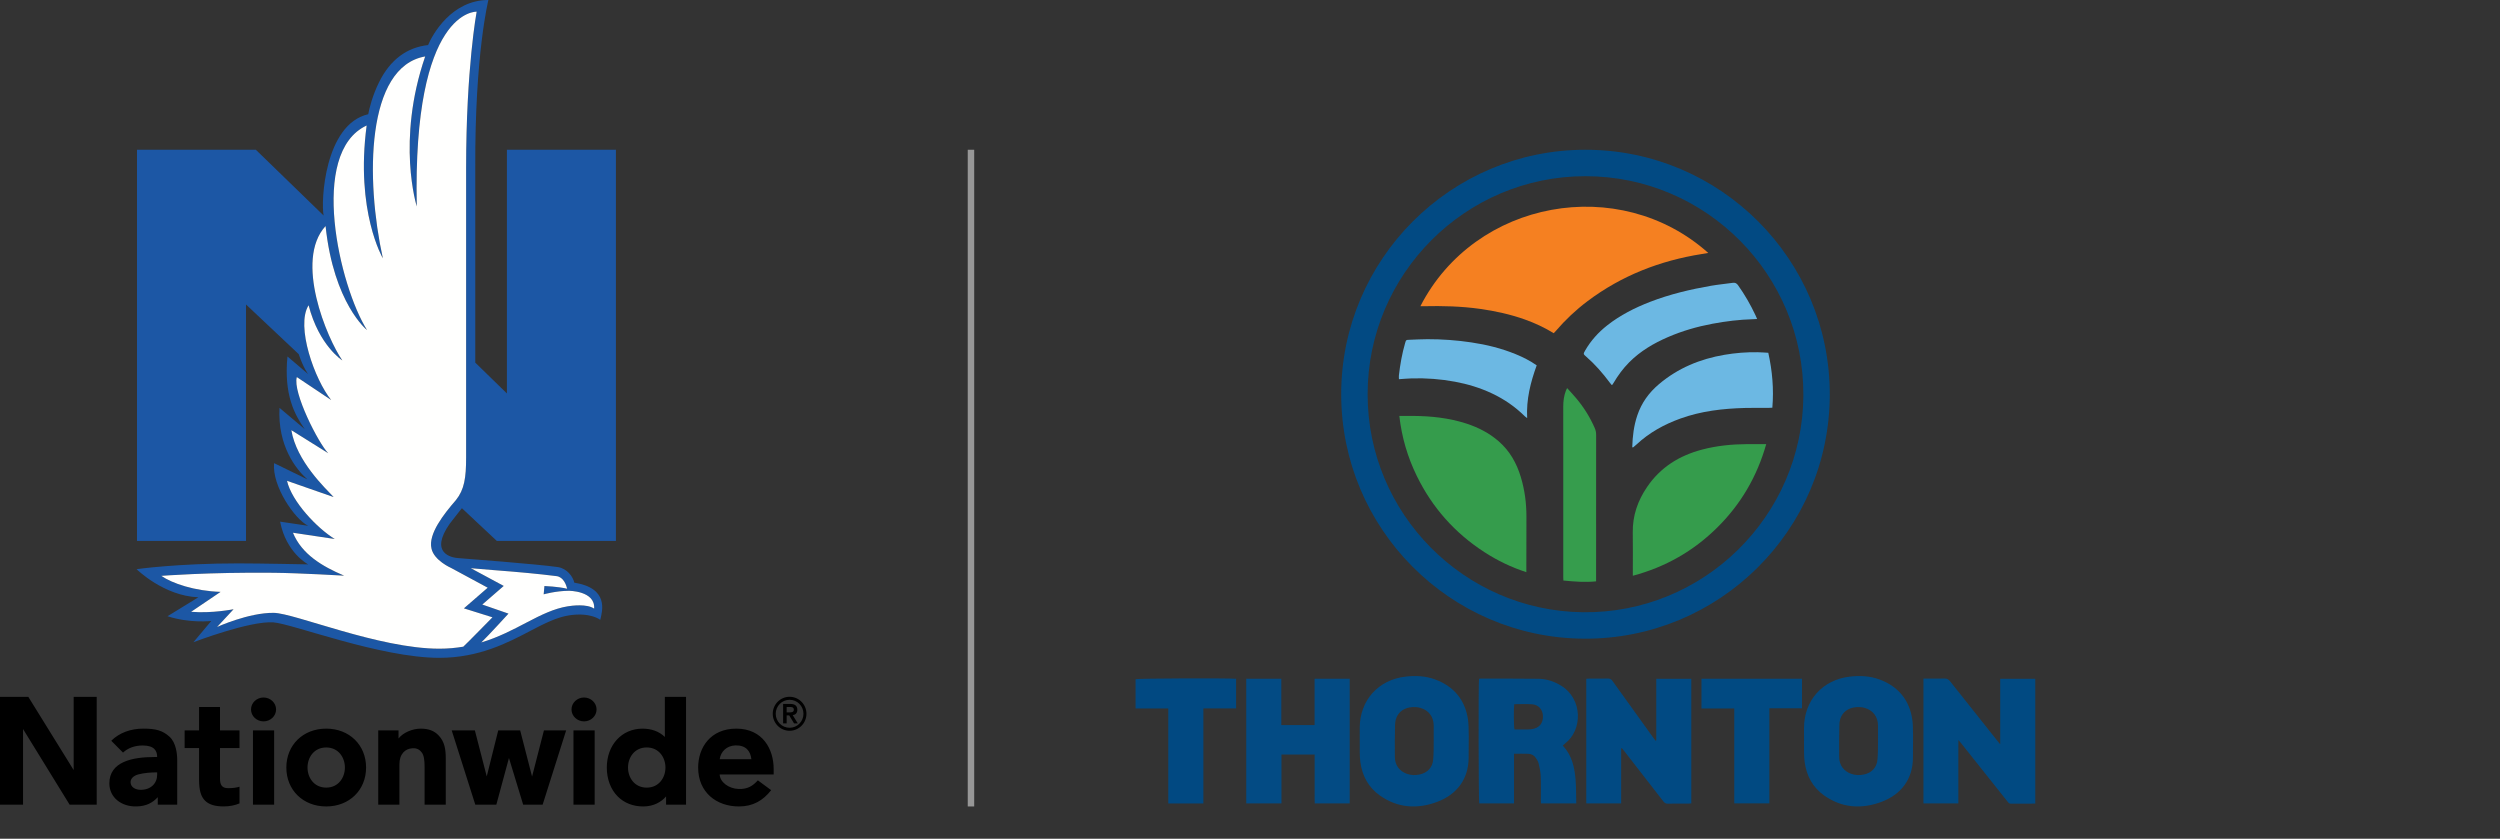 <svg width="155" height="52" viewBox="0 0 155 52" fill="none" xmlns="http://www.w3.org/2000/svg" class="logo-mobile" aria-labelledby="LogoTitleIDMobile LogoDescIDMobile">
    <rect x="0" y="0" width="155" height="52" fill="#333333" stroke="none"/>
    <title id="LogoTitleIDMobile">City of Thornton</title>
    <desc id="LogoDescIDMobile">Nationwide N and Eagle logo next to City of Thornton logo</desc>
<path d="M83.154 24.44C83.155 16.085 89.946 9.284 98.296 9.285C106.668 9.286 113.463 16.095 113.446 24.476C113.428 32.874 106.569 39.659 98.187 39.598C89.892 39.537 83.154 32.768 83.155 24.44H83.154ZM84.793 24.437C84.787 31.851 90.78 37.866 98.126 37.959C105.617 38.054 111.76 32.004 111.809 24.532C111.857 17.05 105.792 10.928 98.304 10.924C90.858 10.919 84.793 16.987 84.793 24.438V24.437Z" fill="#024A83"/>
<path d="M96.332 20.659C95.757 20.308 95.169 20.033 94.554 19.813C93.644 19.489 92.707 19.283 91.751 19.149C90.598 18.988 89.439 18.958 88.276 18.985C88.208 18.987 88.139 18.985 88.064 18.985C91.451 12.38 100.403 10.761 105.912 15.682C105.774 15.706 105.653 15.727 105.533 15.746C102.929 16.157 100.538 17.083 98.422 18.676C97.701 19.219 97.047 19.835 96.459 20.521C96.423 20.564 96.383 20.603 96.331 20.659L96.332 20.659Z" fill="#F58021"/>
<path d="M86.758 25.787C87.058 25.787 87.332 25.786 87.607 25.787C88.731 25.795 89.84 25.912 90.915 26.261C91.65 26.499 92.326 26.846 92.914 27.356C93.606 27.956 94.033 28.718 94.293 29.584C94.534 30.384 94.64 31.203 94.639 32.037C94.638 33.114 94.635 34.192 94.633 35.27C94.633 35.326 94.633 35.382 94.633 35.474C93.698 35.172 92.845 34.757 92.041 34.238C90.206 33.052 88.804 31.478 87.844 29.515C87.27 28.343 86.908 27.108 86.758 25.787L86.758 25.787Z" fill="#359C4C"/>
<path d="M109.506 27.535C108.937 29.548 107.929 31.262 106.471 32.706C105.003 34.159 103.269 35.153 101.235 35.697V35.438C101.235 34.63 101.244 33.822 101.232 33.014C101.216 31.97 101.54 31.041 102.123 30.187C102.954 28.967 104.119 28.248 105.523 27.876C106.439 27.634 107.373 27.542 108.317 27.536C108.699 27.533 109.08 27.536 109.505 27.536L109.506 27.535Z" fill="#359C4C"/>
<path d="M109.634 21.872C109.885 23.004 109.983 24.123 109.885 25.277C109.8 25.282 109.724 25.288 109.649 25.288C109.16 25.29 108.671 25.28 108.183 25.294C106.82 25.33 105.475 25.484 104.182 25.951C103.173 26.315 102.249 26.825 101.46 27.562C101.389 27.629 101.311 27.688 101.239 27.749C101.218 27.732 101.2 27.723 101.2 27.715C101.219 27.048 101.298 26.391 101.513 25.755C101.773 24.982 102.228 24.35 102.849 23.824C104.033 22.82 105.407 22.254 106.923 21.997C107.602 21.881 108.284 21.827 108.971 21.838C109.183 21.842 109.394 21.859 109.634 21.872H109.634Z" fill="#6CB8E3"/>
<path d="M108.943 19.778C108.834 19.784 108.766 19.789 108.697 19.79C107.847 19.814 107.006 19.916 106.17 20.073C105.221 20.251 104.299 20.517 103.412 20.901C102.528 21.283 101.706 21.766 101.02 22.453C100.632 22.84 100.312 23.281 100.033 23.753C100.011 23.789 99.987 23.824 99.963 23.858C99.96 23.863 99.95 23.862 99.925 23.869C99.891 23.829 99.851 23.783 99.814 23.734C99.378 23.147 98.9 22.597 98.348 22.115C98.158 21.95 98.156 21.946 98.282 21.727C98.633 21.117 99.096 20.607 99.648 20.172C100.452 19.54 101.352 19.085 102.301 18.717C103.527 18.243 104.798 17.941 106.09 17.717C106.535 17.64 106.987 17.599 107.434 17.535C107.587 17.512 107.678 17.568 107.766 17.693C108.175 18.274 108.53 18.886 108.832 19.529C108.864 19.598 108.894 19.669 108.942 19.777L108.943 19.778Z" fill="#6CB8E3"/>
<path d="M97.161 24.061C97.364 24.287 97.558 24.492 97.738 24.707C98.204 25.265 98.586 25.876 98.875 26.543C98.933 26.675 98.96 26.809 98.96 26.955C98.957 29.91 98.958 32.864 98.958 35.819C98.958 35.889 98.958 35.959 98.958 36.044C98.276 36.111 97.616 36.062 96.929 35.992C96.926 35.908 96.922 35.827 96.922 35.744C96.922 33.059 96.922 30.373 96.922 27.687C96.922 26.865 96.924 26.043 96.921 25.221C96.92 24.878 96.963 24.543 97.085 24.221C97.102 24.176 97.127 24.134 97.162 24.061H97.161Z" fill="#369D4D"/>
<path d="M95.275 22.652C94.892 23.705 94.624 24.764 94.684 25.921C94.616 25.869 94.572 25.843 94.537 25.808C93.942 25.219 93.263 24.75 92.507 24.394C91.774 24.048 91.003 23.814 90.207 23.666C89.321 23.501 88.426 23.434 87.525 23.46C87.271 23.467 87.018 23.492 86.734 23.51C86.733 23.419 86.724 23.345 86.732 23.272C86.81 22.596 86.927 21.928 87.116 21.274C87.174 21.072 87.177 21.073 87.393 21.066C87.761 21.053 88.128 21.031 88.496 21.03C89.41 21.028 90.319 21.093 91.223 21.229C92.172 21.37 93.095 21.598 93.984 21.963C94.43 22.146 94.859 22.362 95.275 22.652H95.275Z" fill="#6CB8E3"/>
<path d="M126.187 49.825C125.666 49.825 125.164 49.822 124.661 49.827C124.555 49.828 124.515 49.757 124.462 49.692C124.003 49.116 123.544 48.539 123.086 47.962C122.583 47.33 122.081 46.697 121.578 46.065C121.539 46.016 121.496 45.97 121.42 45.882C121.413 46.248 121.417 46.568 121.417 46.889C121.416 47.215 121.417 47.542 121.417 47.868V49.812H119.253V42.072H119.482C119.843 42.072 120.204 42.08 120.566 42.069C120.718 42.063 120.81 42.12 120.901 42.235C121.872 43.464 122.848 44.688 123.823 45.914C123.874 45.979 123.928 46.042 124.013 46.145V42.084H126.187V49.824V49.825Z" fill="#014A82"/>
<path d="M100.511 46.405V49.812H98.349V42.086C98.405 42.081 98.459 42.073 98.513 42.073C98.903 42.072 99.293 42.08 99.682 42.069C99.82 42.065 99.899 42.113 99.977 42.223C100.822 43.404 101.671 44.582 102.52 45.761C102.561 45.817 102.604 45.872 102.642 45.922C102.662 45.919 102.669 45.919 102.674 45.916C102.68 45.913 102.689 45.907 102.689 45.902C102.689 44.635 102.689 43.368 102.689 42.087H104.861V49.809C104.809 49.814 104.756 49.824 104.702 49.824C104.27 49.825 103.838 49.819 103.406 49.827C103.277 49.83 103.203 49.781 103.126 49.683C102.338 48.663 101.544 47.646 100.752 46.629C100.688 46.546 100.622 46.465 100.557 46.382C100.542 46.39 100.526 46.397 100.511 46.405V46.405Z" fill="#014A83"/>
<path d="M77.267 42.082H79.442V44.954H81.504V42.082H83.681V49.809H81.514C81.501 49.615 81.51 49.412 81.508 49.21C81.507 49.012 81.508 48.813 81.508 48.615V46.782H79.451V49.809H77.267V42.082Z" fill="#034B84"/>
<path d="M91.699 42.087C91.725 42.082 91.752 42.073 91.779 42.073C92.982 42.075 94.187 42.07 95.39 42.085C95.886 42.091 96.349 42.245 96.776 42.504C98.138 43.328 98.139 45.256 97.022 46.109C96.978 46.143 96.938 46.182 96.9 46.215C96.904 46.232 96.903 46.24 96.907 46.244C97.457 46.832 97.622 47.567 97.685 48.333C97.725 48.818 97.715 49.307 97.728 49.81H95.54C95.538 49.749 95.533 49.681 95.533 49.613C95.531 49.11 95.544 48.606 95.524 48.104C95.513 47.846 95.456 47.586 95.395 47.333C95.367 47.214 95.293 47.101 95.223 46.996C95.115 46.834 94.951 46.742 94.758 46.735C94.469 46.724 94.18 46.732 93.87 46.732V49.809H91.713C91.67 49.672 91.655 42.36 91.7 42.087L91.699 42.087ZM93.882 43.661C93.843 43.926 93.852 45.072 93.897 45.226C94.184 45.226 94.473 45.229 94.763 45.225C94.854 45.224 94.946 45.213 95.036 45.195C95.453 45.114 95.674 44.827 95.662 44.393C95.65 44.001 95.397 43.699 94.999 43.667C94.629 43.637 94.254 43.66 93.882 43.66V43.661Z" fill="#014A83"/>
<path d="M91.055 46.998C91.046 48.288 90.339 49.248 89.123 49.709C87.886 50.178 86.655 50.105 85.542 49.313C84.844 48.816 84.462 48.108 84.344 47.262C84.314 47.053 84.306 46.839 84.304 46.627C84.298 46.131 84.301 45.634 84.302 45.138C84.305 43.42 85.451 42.141 87.155 41.949C87.784 41.877 88.404 41.91 88.998 42.133C90.15 42.566 90.839 43.4 91.017 44.62C91.082 45.059 91.062 46.097 91.055 46.998H91.055ZM88.89 45.941C88.899 45.941 88.882 45.941 88.89 45.941C88.89 45.615 88.895 45.29 88.889 44.964C88.879 44.428 88.569 44.029 88.06 43.889C87.985 43.868 87.909 43.853 87.831 43.845C87.231 43.783 86.514 44.061 86.494 44.942C86.478 45.607 86.474 46.273 86.481 46.938C86.486 47.439 86.762 47.808 87.218 47.974C87.479 48.068 87.747 48.077 88.012 48.02C88.504 47.915 88.816 47.587 88.858 47.086C88.889 46.707 88.89 46.323 88.89 45.941V45.941Z" fill="#014A83"/>
<path d="M70.406 43.925V42.11C70.568 42.06 76.02 42.038 76.638 42.084V43.92H74.61V49.813H72.434V43.925H70.406Z" fill="#014982"/>
<path d="M105.491 42.082H111.724V43.913H109.701V49.809H107.525V43.926H105.491V42.082Z" fill="#014A82"/>
<path d="M118.602 46.998C118.593 48.288 117.886 49.248 116.67 49.709C115.433 50.178 114.202 50.105 113.089 49.313C112.391 48.816 112.009 48.108 111.891 47.262C111.861 47.053 111.853 46.839 111.851 46.627C111.845 46.131 111.848 45.634 111.849 45.138C111.852 43.42 112.998 42.141 114.702 41.949C115.331 41.877 115.951 41.91 116.545 42.133C117.697 42.566 118.386 43.4 118.564 44.62C118.629 45.059 118.609 46.097 118.602 46.998H118.602ZM116.437 45.941C116.446 45.941 116.429 45.941 116.437 45.941C116.437 45.615 116.442 45.29 116.436 44.964C116.426 44.428 116.116 44.029 115.607 43.889C115.532 43.868 115.455 43.853 115.378 43.845C114.778 43.783 114.061 44.061 114.041 44.942C114.025 45.607 114.021 46.273 114.028 46.938C114.033 47.439 114.309 47.808 114.765 47.974C115.026 48.068 115.294 48.077 115.559 48.02C116.051 47.915 116.363 47.587 116.405 47.086C116.436 46.707 116.437 46.323 116.437 45.941V45.941Z" fill="#014A83"/>
<path fill-rule="evenodd" clip-rule="evenodd" d="M30.802 33.536H38.187V9.282H31.429V24.394L29.467 22.483V10.436C29.432 3.357 30.281 0 30.281 0C27.993 0 26.806 2.157 26.541 2.794C25.257 2.935 24.203 3.672 23.499 5.103C23.099 5.913 22.901 6.698 22.83 7.082C20.122 7.704 19.888 12.502 20.065 13.363L15.86 9.282H8.494V33.536H15.253V18.878C15.253 18.878 18.521 21.958 18.521 21.958C18.818 22.842 19.107 23.196 19.107 23.196L17.823 22.101C17.592 24.481 18.264 25.701 18.889 26.603L17.329 25.287C17.208 27.649 18.354 29.099 19.057 29.722L16.994 28.715C16.853 30.129 18.279 32.2 19.107 32.6L17.367 32.342C17.745 34.291 19.107 34.992 19.107 34.992C19.107 34.992 16.135 34.93 14.768 34.93C10.964 34.93 8.468 35.289 8.468 35.289C8.468 35.289 10.151 36.954 12.302 37.031L10.386 38.206C11.777 38.657 13.099 38.5 13.099 38.5L11.992 39.817C11.992 39.817 15.474 38.485 16.944 38.586C18.114 38.666 23.576 40.785 27.242 40.785C29.703 40.785 31.485 39.849 32.918 39.095C33.791 38.636 34.545 38.265 35.288 38.151C36.617 37.948 37.216 38.429 37.216 38.429C37.351 37.873 37.762 36.468 35.607 36.125C35.522 35.743 35.149 35.244 34.591 35.16C33.434 34.985 28.561 34.612 28.418 34.603C28 34.578 26.594 34.308 27.887 32.466C27.985 32.327 28.638 31.508 28.638 31.508L30.802 33.536ZM30.629 35.349C32.228 35.471 33.365 35.578 34.506 35.72C34.938 35.774 35.109 36.27 35.166 36.503C34.62 36.368 33.755 36.333 33.755 36.333L33.708 36.848C33.708 36.848 34.447 36.638 35.256 36.629C35.256 36.629 36.916 36.621 36.837 37.736C36.384 37.425 35.457 37.549 35.196 37.592C34.362 37.728 33.569 38.112 32.651 38.595C31.812 39.036 30.906 39.511 29.841 39.832C30.307 39.381 31.525 38.044 31.525 38.044L29.902 37.482L31.231 36.328L29.189 35.228C29.699 35.272 30.181 35.315 30.629 35.349ZM28.268 31.005C27.516 31.872 26.54 33.107 26.751 34.007C26.908 34.752 27.966 35.212 27.966 35.212L30.238 36.438L28.763 37.718L30.533 38.273C30.533 38.273 28.911 39.929 28.725 40.094C28.261 40.172 27.77 40.219 27.242 40.219C23.487 40.219 18.266 38.013 16.974 37.997C15.416 37.979 13.46 38.872 13.46 38.872L14.482 37.772C14.482 37.772 13.145 38.041 11.848 37.932L13.676 36.696C12.071 36.645 10.664 36.169 10.002 35.703C10.002 35.703 12.958 35.47 16.966 35.512C18.588 35.529 21.337 35.691 21.337 35.691C19.978 35.117 18.707 34.36 18.162 33.029L20.754 33.418C19.666 32.755 18.086 31.095 17.795 29.81L20.685 30.818C20.172 30.265 18.385 28.6 18.063 26.67L20.351 28.101C19.751 27.5 18.126 24.311 18.403 23.378L20.535 24.804C19.514 23.549 18.32 20.221 19.133 18.925C19.781 21.433 21.224 22.346 21.224 22.346C20.277 20.981 18.233 16.144 20.185 14.015C20.697 18.838 22.758 20.467 22.758 20.467C21.052 17.762 19.109 9.459 22.733 7.78C22.024 13.114 23.737 16.014 23.737 16.014C22.655 11.099 22.691 4.135 26.362 3.499C24.559 8.749 25.84 12.798 25.84 12.798C25.577 0.517 29.553 0.724 29.553 0.724C29.553 0.724 28.899 4.211 28.899 10.426V28.374C28.899 29.613 28.793 30.352 28.268 31.005Z" fill="#1C57A5"/>
<path fill-rule="evenodd" clip-rule="evenodd" d="M30.629 35.349C32.228 35.471 33.365 35.578 34.506 35.72C34.938 35.774 35.109 36.27 35.166 36.503C34.62 36.368 33.755 36.333 33.755 36.333L33.708 36.848C33.708 36.848 34.447 36.638 35.256 36.629C35.256 36.629 36.916 36.621 36.837 37.736C36.384 37.425 35.457 37.549 35.196 37.592C34.362 37.728 33.569 38.112 32.651 38.595C31.812 39.036 30.906 39.511 29.841 39.832C30.307 39.381 31.525 38.044 31.525 38.044L29.902 37.482L31.231 36.328L29.189 35.228C29.699 35.272 30.181 35.315 30.629 35.349ZM28.268 31.005C27.516 31.872 26.54 33.107 26.751 34.007C26.908 34.752 27.966 35.212 27.966 35.212L30.238 36.438L28.763 37.718L30.533 38.273C30.533 38.273 28.911 39.929 28.725 40.094C28.261 40.172 27.77 40.219 27.242 40.219C23.487 40.219 18.266 38.013 16.974 37.997C15.416 37.979 13.46 38.872 13.46 38.872L14.482 37.772C14.482 37.772 13.145 38.041 11.848 37.932L13.676 36.696C12.071 36.645 10.664 36.169 10.002 35.703C10.002 35.703 12.958 35.47 16.966 35.512C18.588 35.529 21.337 35.691 21.337 35.691C19.978 35.117 18.707 34.36 18.162 33.029L20.754 33.418C19.666 32.755 18.086 31.095 17.795 29.81L20.685 30.818C20.172 30.265 18.385 28.6 18.063 26.67L20.351 28.101C19.751 27.5 18.126 24.311 18.403 23.378L20.535 24.804C19.514 23.549 18.32 20.221 19.133 18.925C19.781 21.433 21.224 22.346 21.224 22.346C20.277 20.981 18.233 16.144 20.185 14.015C20.697 18.838 22.758 20.467 22.758 20.467C21.052 17.762 19.109 9.459 22.733 7.78C22.024 13.114 23.737 16.014 23.737 16.014C22.655 11.099 22.691 4.135 26.362 3.499C24.559 8.749 25.84 12.798 25.84 12.798C25.577 0.517 29.553 0.724 29.553 0.724C29.553 0.724 28.899 4.211 28.899 10.426V28.374C28.899 29.613 28.793 30.352 28.268 31.005Z" fill="#FFFFFE"/>
<path fill-rule="evenodd" clip-rule="evenodd" d="M16.339 43.245C16.765 43.245 17.117 43.577 17.117 43.986C17.117 44.395 16.765 44.726 16.339 44.726C15.914 44.726 15.563 44.395 15.563 43.986C15.563 43.577 15.914 43.245 16.339 43.245ZM36.21 43.245C36.635 43.245 36.987 43.577 36.987 43.986C36.987 44.395 36.635 44.726 36.21 44.726C35.787 44.726 35.433 44.395 35.433 43.986C35.433 43.577 35.787 43.245 36.21 43.245ZM9.744 47.889H9.627C9.424 47.889 8.934 47.914 8.564 48.016C8.309 48.087 8.095 48.256 8.095 48.491C8.095 48.824 8.425 48.969 8.722 48.969C9.362 48.969 9.744 48.56 9.744 48.031V47.889ZM10.987 47.117V49.891H9.782V49.425C9.468 49.766 9.08 49.983 8.477 49.999C7.528 50.027 6.78 49.444 6.78 48.571C6.78 47.229 8.199 46.934 9.588 46.935H9.744C9.744 46.564 9.581 46.22 8.847 46.22C8.35 46.22 7.927 46.381 7.627 46.661L6.898 45.927C7.4 45.43 8.104 45.175 8.883 45.175C9.654 45.175 10.077 45.285 10.508 45.675C10.915 46.043 10.987 46.734 10.987 47.117ZM13.64 45.285V43.833H12.342V45.285H11.447V46.38H12.342V48.335C12.342 48.99 12.453 49.379 12.711 49.639C12.955 49.884 13.326 49.999 13.876 49.999C14.224 49.999 14.576 49.929 14.849 49.811V48.775C14.685 48.83 14.446 48.867 14.147 48.867C13.744 48.867 13.64 48.645 13.64 48.271V46.38H14.849V45.285H13.64ZM45.651 45.175C47.303 45.175 47.967 46.468 47.967 47.67V48.017H44.619C44.641 48.488 45.168 48.892 45.789 48.916C46.37 48.94 46.688 48.708 46.987 48.381L47.812 48.99C47.311 49.629 46.691 50 45.813 50C44.422 50 43.285 49.128 43.285 47.588C43.285 46.357 44.045 45.175 45.651 45.175ZM45.606 46.215C45.056 46.228 44.681 46.603 44.622 47.071H46.586C46.529 46.57 46.255 46.202 45.606 46.215ZM48.955 43.2C49.531 43.2 50 43.674 50 44.254C50 44.835 49.531 45.308 48.955 45.308C48.379 45.308 47.91 44.835 47.91 44.254C47.91 43.673 48.379 43.2 48.955 43.2ZM48.955 43.387C48.48 43.387 48.095 43.775 48.095 44.254C48.095 44.733 48.48 45.122 48.955 45.122C49.43 45.122 49.815 44.733 49.815 44.254C49.815 43.775 49.43 43.387 48.955 43.387ZM49.014 43.645C49.301 43.645 49.435 43.775 49.435 44.008C49.435 44.218 49.312 44.319 49.149 44.339L49.461 44.849H49.231L48.932 44.356H48.772V44.849H48.553V43.645H49.014ZM48.991 43.832L48.772 43.832V44.169H48.932C49.068 44.169 49.217 44.161 49.217 43.999C49.217 43.837 49.068 43.829 48.932 43.832L48.991 43.832ZM4.568 43.207V47.745L1.757 43.207H0V49.891H1.429V45.2L4.318 49.891H5.996L5.996 43.207H4.568ZM33.724 45.285L32.988 48.146L32.251 45.285H30.89L30.178 48.139L29.442 45.285H28.006L29.469 49.891H30.772L31.555 46.995L32.437 49.891H33.643L35.101 45.285H33.724ZM15.684 49.891H16.997V45.285H15.684V49.891ZM35.555 49.891H36.869V45.285H35.555V49.891ZM27.196 45.598C26.92 45.309 26.577 45.173 26.068 45.176C25.566 45.18 24.984 45.426 24.709 45.786V45.286H23.45V49.891H24.764V47.388C24.764 47.063 24.852 46.822 25.004 46.652C25.138 46.502 25.331 46.406 25.577 46.391C25.874 46.374 26.033 46.504 26.145 46.649C26.287 46.828 26.325 47.141 26.325 47.562V49.891H27.637V47.015C27.637 46.453 27.565 45.985 27.196 45.598ZM41.258 47.589C41.258 46.968 40.859 46.342 40.096 46.342C39.335 46.342 38.937 46.968 38.937 47.589C38.937 48.206 39.335 48.833 40.096 48.833C40.86 48.833 41.258 48.206 41.258 47.589ZM42.535 43.207V49.891H41.297V49.379C41.008 49.715 40.535 50 39.879 50C39.248 50 38.701 49.785 38.296 49.378C37.862 48.941 37.622 48.304 37.622 47.589C37.622 46.19 38.552 45.175 39.836 45.176C40.397 45.176 40.863 45.349 41.221 45.69L41.22 43.207H42.535ZM20.225 46.343C19.463 46.343 19.066 46.969 19.066 47.587C19.066 48.206 19.463 48.832 20.225 48.832C20.985 48.832 21.384 48.206 21.384 47.587C21.384 46.969 20.985 46.343 20.225 46.343ZM22.697 47.587C22.697 48.985 21.659 50 20.225 50C18.792 50 17.753 48.985 17.753 47.587C17.753 46.189 18.792 45.175 20.225 45.175C21.659 45.175 22.697 46.189 22.697 47.587Z" fill="black"/>
<path d="M60.4 9.285V50H60V9.285H60.4Z" fill="#979797"/>
</svg>
